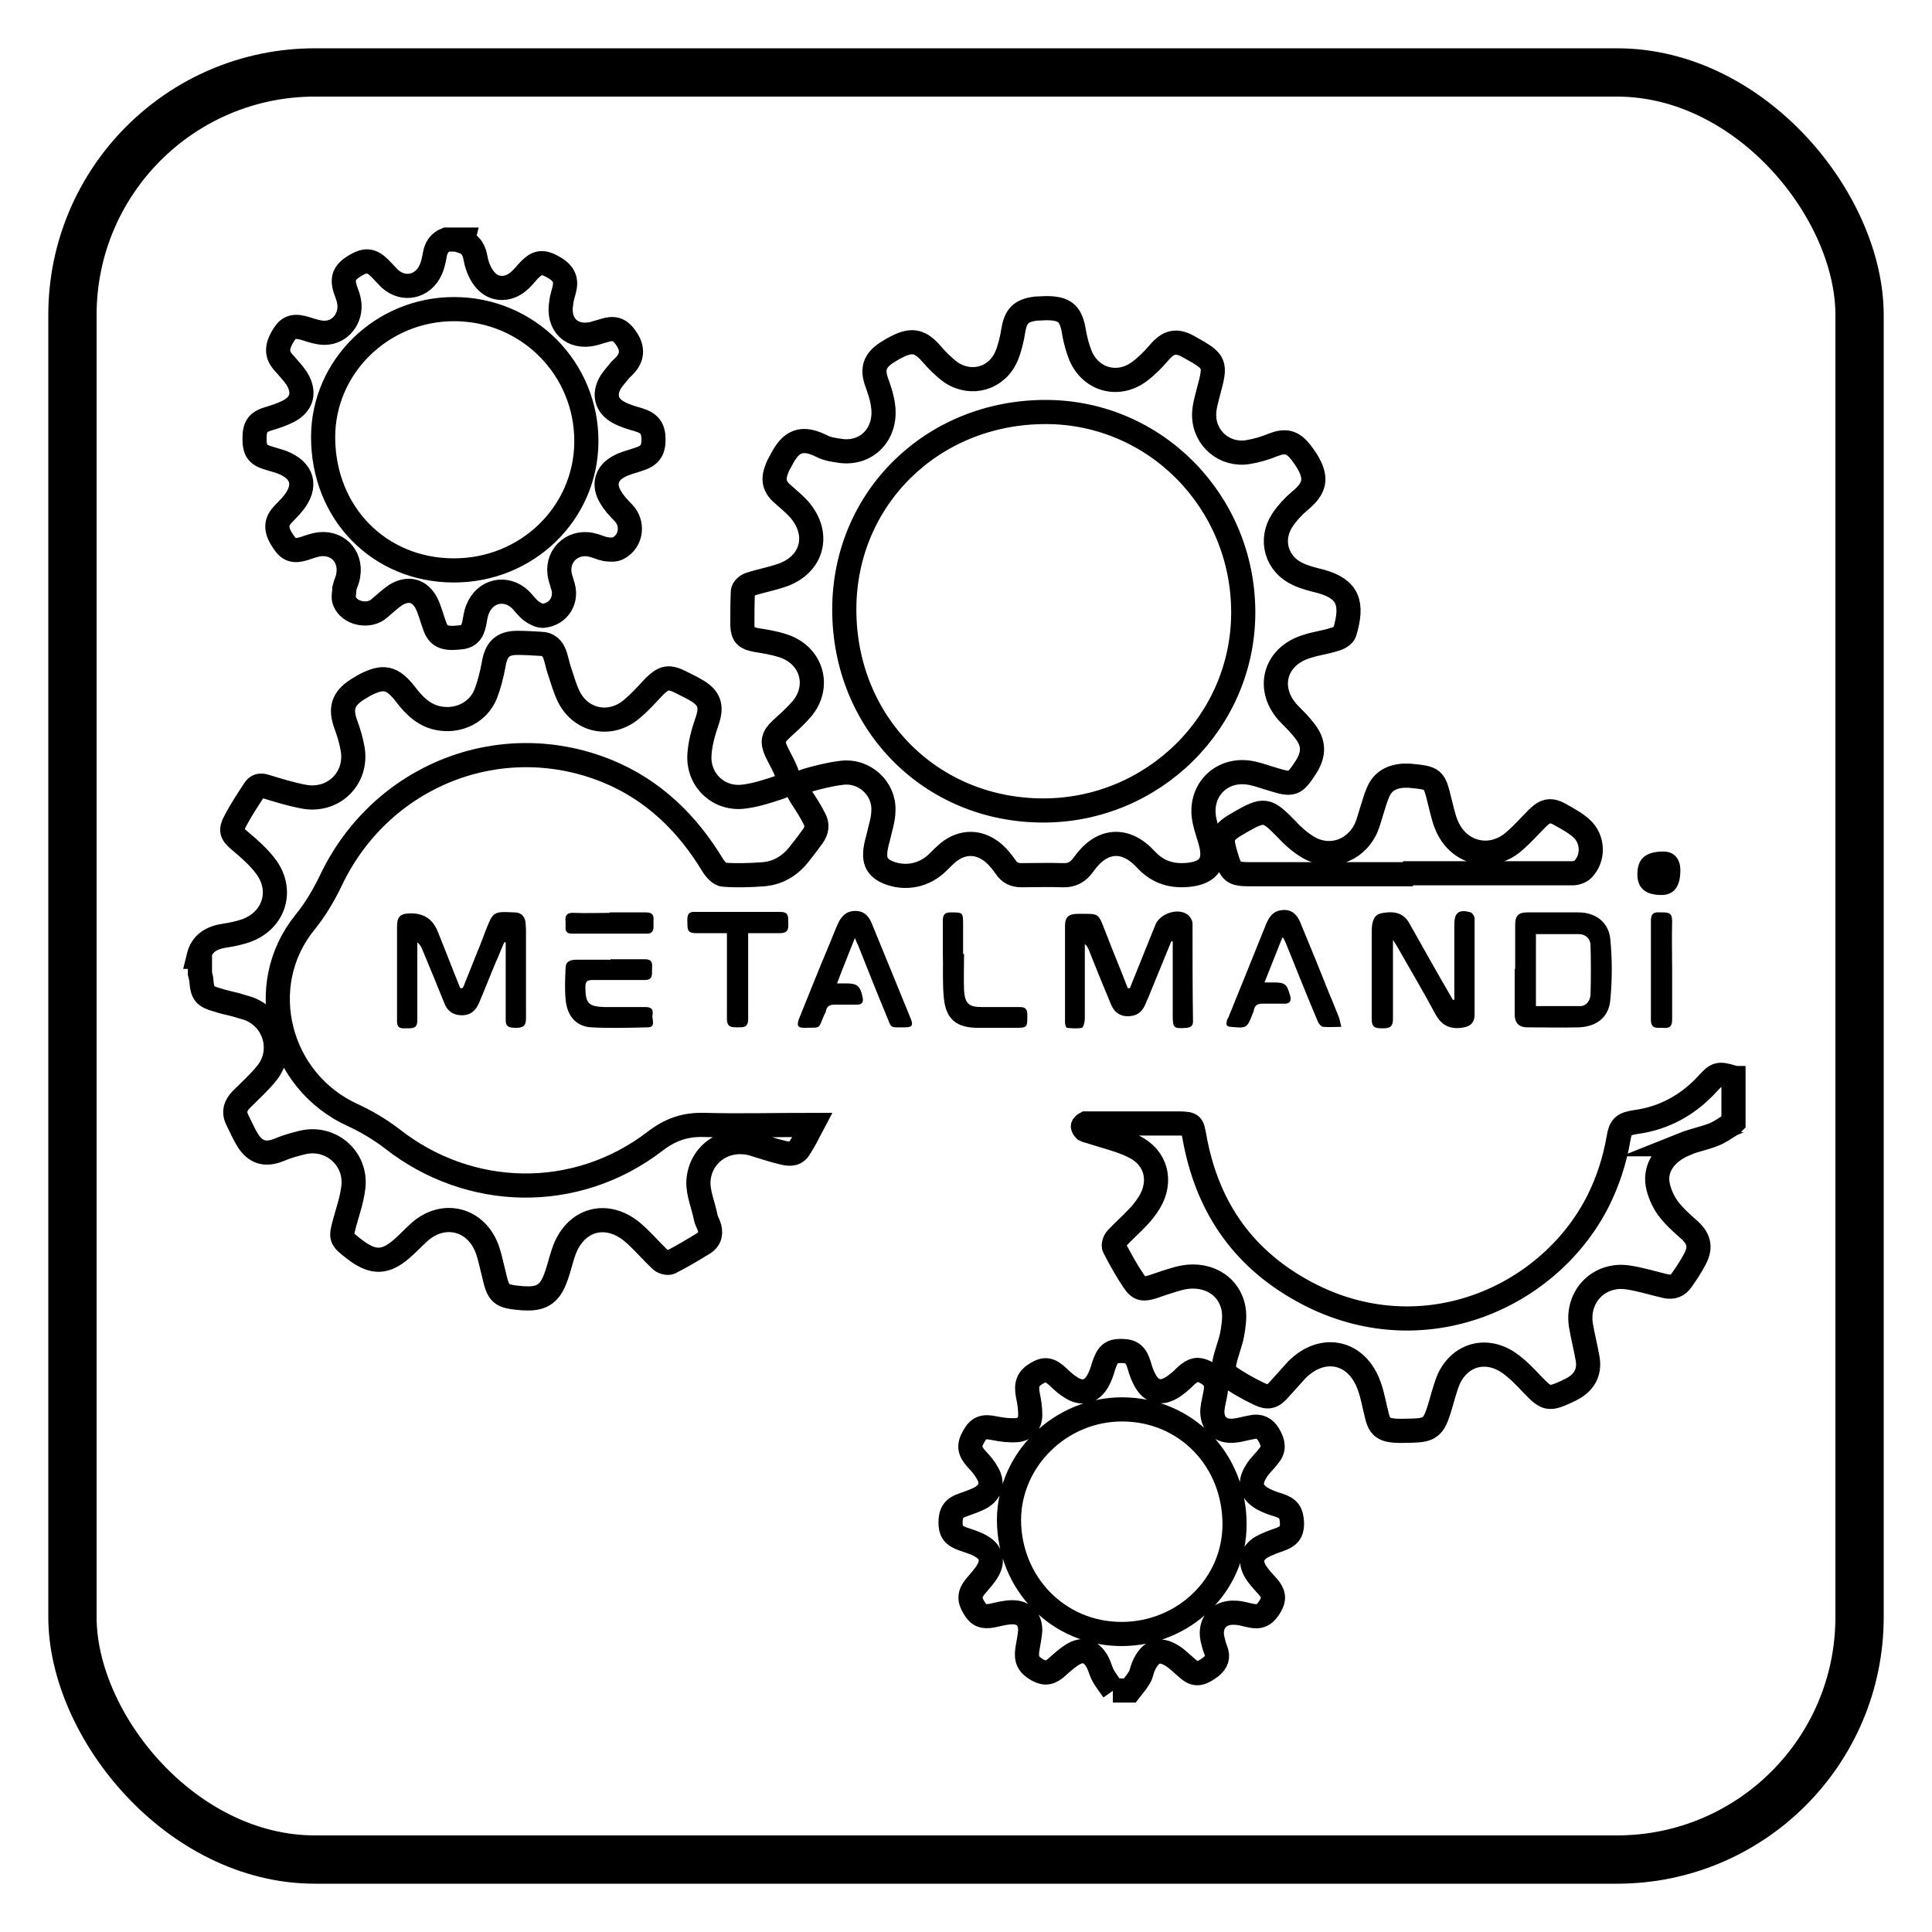 <?xml version="1.0" encoding="UTF-8"?>
<svg id="Layer_1" xmlns="http://www.w3.org/2000/svg" viewBox="0 0 40 40">
  <defs>
    <style>
      .cls-1 {
        stroke-width: .5px;
      }

      .cls-1, .cls-2 {
        fill: none;
        stroke: #000;
        stroke-miterlimit: 10;
      }
    </style>
  </defs>
  <rect class="cls-2" x="1.5" y="1.5" width="37" height="37" rx="5.02" ry="5.02"/>
  <g>
    <path class="cls-1" d="M4.11,19.81c.07-.29.28-.4.55-.44.14-.02.27-.05.4-.09.62-.2.83-.86.42-1.37-.14-.18-.32-.34-.5-.49-.19-.16-.22-.22-.1-.44.11-.21.25-.42.38-.62.06-.1.13-.11.23-.08.26.08.52.16.78.21.62.13,1.14-.37,1.03-.99-.03-.17-.08-.34-.14-.5-.12-.33-.06-.53.23-.72.05-.03.1-.06.15-.09.4-.21.58-.17.86.19.19.25.41.46.74.5.38.05.76-.14.91-.5.08-.2.13-.41.17-.62.05-.31.18-.45.49-.45.16,0,.33.01.49.02.15,0,.24.09.29.23.04.12.06.24.1.35.06.18.11.36.19.52.26.51.87.62,1.3.25.17-.14.32-.31.47-.47.2-.19.29-.21.54-.09.11.06.23.11.34.18.27.16.31.34.21.63-.08.23-.15.48-.16.72-.02.52.42.92.94.84.24-.03.48-.11.72-.19.18-.06.21-.15.14-.32-.06-.15-.14-.28-.21-.43-.09-.2-.06-.3.1-.45.14-.13.29-.26.42-.41.41-.47.22-1.13-.38-1.32-.18-.06-.37-.09-.56-.12-.2-.04-.27-.09-.28-.3,0-.23,0-.47.01-.7,0-.06.08-.13.14-.15.21-.07.43-.11.64-.18.66-.21.84-.86.38-1.38-.09-.1-.2-.19-.3-.28-.2-.16-.25-.31-.16-.54.02-.06.05-.12.08-.17.17-.33.36-.56.84-.32.13.07.29.09.44.11.54.05.93-.39.84-.96-.02-.15-.07-.3-.12-.44-.11-.29-.06-.47.2-.64.08-.05.16-.1.25-.14.29-.14.46-.08.67.16.12.14.26.28.41.39.42.28.95.13,1.15-.34.07-.17.11-.35.14-.53.05-.3.16-.41.46-.45.07,0,.15-.01.22-.01.4,0,.52.12.58.52.03.16.07.31.13.46.21.5.77.66,1.21.34.15-.11.29-.25.41-.39.2-.24.37-.28.64-.12.54.3.55.33.39.92-.04.16-.09.32-.09.48,0,.49.43.85.91.77.18-.03.35-.08.52-.15.26-.1.4-.06.57.15.04.05.08.11.12.17.23.37.18.58-.15.85-.13.11-.25.24-.35.39-.27.41-.12.92.33,1.12.15.07.32.11.48.15.55.16.66.45.48,1.05-.02.07-.13.13-.22.15-.18.06-.37.08-.55.14-.69.2-.87.9-.37,1.41.11.11.22.22.31.34.2.25.2.48.03.75-.24.37-.28.38-.7.25-.14-.04-.27-.09-.41-.12-.63-.14-1.13.36-.99.99.03.15.09.3.13.46.1.39-.04.6-.44.65-.35.04-.65-.04-.9-.31-.43-.47-.92-.43-1.29.09-.12.17-.25.24-.45.23-.28-.01-.56,0-.84,0-.15,0-.25-.05-.33-.17-.07-.1-.15-.2-.24-.28-.3-.26-.65-.26-.95-.02-.07.06-.14.13-.21.2-.28.28-.68.36-1.04.21-.17-.07-.27-.19-.26-.38,0-.11.03-.22.06-.33.04-.19.11-.38.11-.57.02-.46-.4-.84-.86-.78-.25.03-.49.09-.73.16-.21.06-.23.16-.11.34.1.15.19.29.27.45.07.12.05.25-.03.36-.08.11-.16.22-.25.33-.19.26-.44.43-.77.46-.27.02-.55.03-.82.01-.08,0-.18-.11-.23-.19-.53-.88-1.24-1.57-2.2-1.96-2.21-.89-4.68.1-5.71,2.27-.15.31-.32.6-.54.87-1.06,1.31-.55,3.29,1,3.99.28.13.55.29.8.48,1.61,1.27,3.82,1.31,5.45.06.31-.24.62-.35,1.01-.34.74.02,1.47,0,2.25,0-.1.19-.18.35-.28.5-.09.13-.23.1-.35.07-.21-.05-.41-.12-.61-.18-.56-.15-1.09.21-1.12.78-.01.24.1.49.15.74.01.06.04.11.06.16.06.15.04.29-.1.38-.23.14-.46.28-.7.4-.05.02-.16-.01-.2-.06-.18-.17-.34-.36-.53-.53-.56-.51-1.25-.32-1.48.4-.06.18-.1.37-.17.54-.12.31-.3.41-.63.39-.01,0-.02,0-.03,0-.47-.04-.51-.07-.61-.52-.04-.15-.07-.31-.12-.46-.22-.67-.93-.85-1.44-.37-.12.11-.23.23-.36.34-.32.27-.56.28-.9.04-.03-.02-.05-.04-.08-.06-.27-.21-.27-.22-.18-.55.06-.22.14-.45.17-.68.1-.6-.43-1.1-1.03-.97-.17.04-.35.09-.51.16-.28.11-.48.05-.64-.2-.08-.13-.14-.27-.21-.41-.09-.17-.05-.31.08-.44.18-.18.37-.35.53-.55.36-.46.16-1.13-.39-1.33-.09-.03-.18-.05-.27-.08-.13-.03-.26-.06-.38-.1-.25-.07-.3-.13-.32-.39,0-.05-.02-.1-.03-.15,0-.12,0-.23,0-.35ZM25.74,12.68c0-2.3-1.83-4.15-4.09-4.15-2.35,0-4.17,1.79-4.17,4.09,0,2.35,1.79,4.16,4.12,4.16,2.28,0,4.14-1.84,4.14-4.1Z"/>
    <path class="cls-1" d="M34.86,23.69c.2-.08.42-.12.62-.2.13-.05.25-.14.38-.22h0s.02-.02.03-.03c0-.31,0-.61,0-.92-.01,0-.02-.01-.03-.02-.27-.08-.32-.07-.5.13-.4.44-.9.72-1.49.8-.26.04-.32.09-.36.34-.08.46-.22.89-.43,1.31-1.05,2.05-3.74,3.18-6.14,1.83-1.25-.7-1.96-1.77-2.21-3.17-.05-.26-.04-.27-.3-.28-.63,0-1.26,0-1.89,0-.02,0-.05,0-.06,0-.02.01-.06.04-.06.06,0,.02.02.05.04.07.04.02.08.03.12.04.3.1.62.17.9.31.46.23.58.71.32,1.15-.07.11-.15.22-.24.31-.14.15-.3.29-.44.44-.04.04-.08.14-.05.19.12.23.25.47.4.69.12.18.2.18.4.12.17-.06.35-.12.53-.17.55-.15,1.05.12,1.14.63.03.17,0,.36-.03.53-.04.2-.12.38-.16.58-.02.08,0,.22.05.26.21.15.44.28.67.39.19.09.28.06.42-.1.12-.13.24-.27.36-.4.54-.54,1.25-.38,1.5.34.07.19.1.39.15.58.05.24.13.32.37.34.13.01.25,0,.38,0,.35-.01.43-.08.54-.42.07-.22.12-.45.21-.66.24-.5.77-.64,1.23-.33.19.13.35.3.51.47.28.29.33.3.7.13.03-.02.07-.03.1-.05.25-.13.38-.34.33-.63-.04-.23-.1-.46-.14-.7-.09-.6.39-1.08.99-.98.26.04.51.12.77.18.14.03.25-.01.33-.13.1-.14.19-.28.27-.43.14-.26.08-.44-.14-.63-.15-.13-.3-.27-.42-.43-.1-.14-.18-.32-.21-.49-.06-.35.16-.66.56-.83Z"/>
    <path class="cls-1" d="M9.58,5c.18.06.24.19.27.37.03.15.1.32.2.43.18.21.47.21.68.03.09-.07.16-.17.24-.25.15-.15.26-.17.45-.07.23.12.31.25.27.45-.02.1-.06.2-.07.31-.08.45.22.74.66.64.08-.02.16-.05.24-.07.19-.06.31-.02.42.13.15.2.16.37.05.53-.04.06-.1.11-.15.16-.06.08-.13.15-.19.24-.16.26-.1.5.16.64.13.07.27.11.41.15.23.07.31.18.31.41,0,.23-.08.34-.31.41-.14.05-.29.08-.41.15-.26.14-.32.38-.17.63.07.12.16.22.26.32.22.22.18.59-.1.74-.07.04-.17.03-.26.02-.1-.02-.2-.07-.3-.09-.41-.09-.75.26-.64.67.01.05.03.09.04.14.12.31-.06.63-.4.66-.08,0-.17-.05-.24-.1-.09-.07-.15-.16-.23-.24-.3-.28-.73-.18-.88.2-.04.09-.05.19-.07.29-.04.2-.12.29-.33.3-.29.03-.42-.03-.49-.24-.06-.16-.1-.33-.17-.47-.14-.27-.38-.33-.64-.17-.12.08-.22.18-.33.27-.21.2-.63.12-.73-.15-.03-.07,0-.17,0-.26.02-.09.07-.18.08-.27.07-.41-.25-.72-.66-.63-.09.02-.17.05-.26.08-.2.06-.31.03-.42-.14-.16-.23-.17-.39-.03-.55.07-.08.16-.16.23-.25.29-.36.2-.68-.23-.85-.08-.03-.17-.05-.26-.08-.25-.07-.31-.16-.31-.41,0-.26.07-.35.32-.42.13-.04.25-.08.37-.14.3-.15.36-.4.18-.69-.07-.1-.15-.19-.23-.28-.19-.19-.2-.35-.04-.61.11-.18.23-.21.48-.13.12.04.25.08.37.08.33,0,.56-.31.51-.63-.01-.08-.04-.16-.07-.24-.09-.25-.04-.38.19-.52.22-.13.34-.12.52.06.07.07.13.14.2.21.29.26.69.17.85-.19.04-.09.06-.19.08-.29.02-.15.09-.27.24-.33h.35ZM9.4,11.81c1.51,0,2.73-1.18,2.74-2.66.01-1.52-1.21-2.75-2.74-2.75-1.49,0-2.71,1.19-2.71,2.65,0,1.57,1.16,2.76,2.71,2.76Z"/>
    <path class="cls-1" d="M23.05,35c-.07-.1-.14-.19-.2-.29-.06-.1-.08-.22-.14-.32-.13-.22-.3-.26-.51-.13-.11.07-.2.15-.3.24-.15.14-.26.16-.41.08-.2-.11-.25-.22-.22-.43.02-.13.05-.26.06-.39,0-.24-.13-.38-.37-.38-.14,0-.28.04-.42.07-.18.03-.28,0-.37-.16-.11-.17-.1-.29.02-.44.09-.11.2-.22.27-.35.1-.18.06-.36-.12-.47-.12-.08-.27-.12-.41-.17-.19-.07-.25-.15-.25-.34,0-.2.07-.3.25-.36.13-.05.27-.09.39-.16.19-.12.24-.29.13-.49-.06-.11-.14-.21-.23-.3-.15-.17-.17-.28-.06-.47.1-.18.2-.22.43-.17.15.03.3.05.45.04.18-.01.29-.13.29-.32,0-.14-.02-.27-.05-.41-.04-.22,0-.34.19-.45.17-.1.27-.08.45.09.08.08.16.15.26.21.22.14.42.09.55-.14.05-.09.09-.2.12-.31.08-.24.15-.31.36-.31.22,0,.31.07.38.31.03.11.07.22.13.32.12.21.31.26.52.14.12-.07.22-.16.32-.26.15-.13.24-.15.4-.07.18.1.24.21.21.4-.02.13-.06.26-.07.39-.01.28.17.45.45.42.12-.01.24-.05.36-.07.16-.04.28.02.36.16.1.17.11.3,0,.43-.08.11-.19.2-.26.32-.16.25-.11.44.15.58.1.05.2.09.31.12.21.07.27.15.28.38,0,.19-.07.27-.27.34-.12.04-.25.09-.36.15-.2.12-.25.3-.13.5.07.12.17.22.26.32.12.14.14.25.05.4-.11.19-.22.24-.4.2-.11-.02-.22-.06-.33-.06-.33-.02-.53.21-.47.53.02.08.04.17.07.24.06.15.02.25-.1.35-.2.15-.31.17-.44.07-.1-.08-.19-.17-.29-.25-.31-.23-.52-.17-.67.18-.03.07-.04.16-.08.22-.06.1-.13.18-.2.27h-.35ZM23.23,29.18c-1.27,0-2.33,1.03-2.34,2.28,0,1.32,1.02,2.37,2.33,2.37,1.29,0,2.34-1.01,2.34-2.27,0-1.34-1.01-2.38-2.33-2.38Z"/>
    <path class="cls-1" d="M29.14,18.1c-1.09,0-2.18,0-3.27,0-.35,0-.39-.05-.49-.39-.11-.38-.11-.46.3-.69.49-.28.55-.27.94.13.13.14.27.27.43.37.45.29,1,.12,1.23-.37.05-.11.08-.24.12-.36.04-.12.07-.24.12-.36.09-.24.27-.35.53-.37.04,0,.08,0,.13,0,.51.05.51.05.63.54.04.15.07.31.13.46.24.62.94.79,1.43.34.16-.14.3-.3.45-.45.18-.18.29-.2.51-.07.14.08.29.16.41.27.25.22.26.62.03.85-.05.05-.14.08-.21.08-1.13,0-2.27,0-3.4,0h0Z"/>
    <path d="M9.59,20.44c.1-.25.2-.5.3-.75.06-.14.11-.28.16-.41.16-.41.16-.41.6-.39.13,0,.21.07.23.2,0,.05.01.11.01.16,0,.61,0,1.23,0,1.84,0,.16-.07.19-.21.19-.14,0-.22-.02-.21-.19,0-.47,0-.94,0-1.41,0-.06,0-.11,0-.17-.01,0-.02,0-.03,0-.06.13-.11.27-.17.4-.12.28-.23.57-.35.85-.07.16-.17.26-.36.26-.18,0-.3-.09-.36-.25-.15-.37-.3-.74-.46-1.12-.02-.05-.05-.1-.1-.14,0,.14,0,.27,0,.41,0,.4,0,.8,0,1.21,0,.16-.09.16-.21.16-.11,0-.21.02-.21-.15,0-.65,0-1.3,0-1.95,0-.22.07-.28.29-.28q.4,0,.55.37c.16.39.31.79.47,1.18.01,0,.03,0,.04,0Z"/>
    <path d="M23.4,20.44c.17-.43.35-.86.52-1.29.09-.23.45-.36.66-.22.06.04.11.13.11.19,0,.68,0,1.36.01,2.03,0,.08-.04.12-.13.13-.27.02-.29.01-.29-.26,0-.46,0-.92,0-1.38v-.15s-.02,0-.03,0c-.15.37-.3.73-.45,1.1-.03.07-.06.14-.09.21-.07.16-.18.24-.36.24-.18,0-.29-.1-.35-.25-.16-.38-.31-.75-.46-1.13-.02-.04-.03-.08-.08-.11,0,.05,0,.11,0,.16,0,.46,0,.92,0,1.38,0,.07-.03.18-.06.19-.1.02-.21.01-.31,0-.02,0-.04-.07-.04-.11,0-.67,0-1.33,0-2,0-.19.08-.25.27-.25.45,0,.41-.03.57.38.15.39.31.77.46,1.16.01,0,.03,0,.04,0Z"/>
    <path d="M30.11,20.68c0-.51,0-1.02,0-1.54,0-.25.1-.32.34-.25.03.01.08.08.08.12,0,.66,0,1.32,0,1.99,0,.19-.1.26-.28.28-.24.03-.41-.06-.53-.28-.25-.47-.52-.92-.78-1.38-.02-.04-.05-.08-.1-.16,0,.1,0,.15,0,.21,0,.48,0,.95,0,1.43,0,.18-.09.19-.23.19-.15,0-.21-.03-.21-.19,0-.6,0-1.21,0-1.81,0-.24.06-.35.19-.38.28-.06.47,0,.58.19.3.53.6,1.07.91,1.6.01,0,.02,0,.03,0Z"/>
    <path d="M31.37,20.06c0-.31,0-.61,0-.92,0-.18.07-.25.25-.25.35,0,.71,0,1.06,0,.36,0,.63.21.66.56.04.41.04.83,0,1.25-.03.36-.28.55-.64.57-.36.01-.72,0-1.08,0-.17,0-.26-.09-.26-.27,0-.31,0-.62,0-.94ZM31.8,19.33v1.5c.31,0,.62,0,.92,0,.12,0,.2-.11.21-.23.01-.34.01-.69,0-1.03,0-.13-.1-.23-.24-.23-.29,0-.58,0-.88,0Z"/>
    <path d="M17.7,19.42c-.13.33-.25.62-.37.94.08,0,.13,0,.18,0,.24,0,.3.05.35.29.02.1-.01.15-.12.15-.15,0-.31,0-.46,0-.1,0-.16.03-.18.13,0,.03-.02.05-.03.07-.14.32-.05.27-.42.28-.15,0-.15-.06-.11-.18.21-.52.42-1.05.64-1.57.06-.14.11-.28.17-.41.07-.15.17-.26.36-.26.18,0,.28.11.34.26.27.66.54,1.32.81,1.98.05.13.02.17-.12.17-.34,0-.27.03-.39-.25-.2-.48-.39-.96-.58-1.44-.02-.04-.04-.08-.07-.16Z"/>
    <path d="M26.55,19.41c-.13.33-.25.63-.37.93.07,0,.12,0,.17,0,.26,0,.29.03.36.27.03.11,0,.17-.11.17-.15,0-.31,0-.46,0-.1,0-.16.03-.18.13,0,.03-.02.06-.03.09-.11.29-.13.29-.44.26-.09,0-.11-.04-.09-.12,0-.03.02-.05.03-.07.26-.64.52-1.28.78-1.93.06-.14.13-.26.29-.29.2-.04.34.04.43.27.2.48.4.97.59,1.45.07.16.13.32.2.49.02.06.03.12.05.2-.14,0-.26.01-.37,0-.05,0-.1-.07-.12-.12-.22-.52-.43-1.05-.64-1.57-.02-.04-.03-.08-.07-.15Z"/>
    <path d="M15.06,19.32c-.24,0-.45,0-.66,0-.2,0-.16-.13-.17-.25,0-.12.01-.2.17-.19.58,0,1.16,0,1.75,0,.16,0,.17.07.17.19,0,.12.03.25-.17.25-.21,0-.42,0-.66,0,0,.08,0,.14,0,.2,0,.52,0,1.05,0,1.57,0,.18-.08.18-.22.18-.13,0-.22,0-.22-.18,0-.52,0-1.04,0-1.56,0-.06,0-.13,0-.22Z"/>
    <path d="M12.64,19.86c.24,0,.48,0,.71,0,.18,0,.15.11.15.22,0,.11.01.21-.15.21-.36,0-.72,0-1.08,0-.11,0-.15.03-.15.14,0,.34.06.41.4.42.28,0,.56,0,.84,0,.12,0,.17.04.15.16-.02.09.08.26-.1.26-.39.01-.78.02-1.17,0-.31-.02-.5-.23-.53-.58-.02-.22-.01-.43,0-.65,0-.14.11-.17.22-.17.24,0,.48,0,.71,0Z"/>
    <path d="M19.96,19.75c0,.25-.01.51,0,.76.02.27.1.34.37.34.26,0,.52,0,.78,0,.12,0,.16.04.16.16,0,.27,0,.27-.26.27-.25,0-.51,0-.76,0-.45,0-.67-.18-.71-.63-.03-.31-.01-.62-.02-.94,0-.22,0-.43,0-.65,0-.12.04-.17.16-.17.26,0,.26,0,.26.26,0,.2,0,.4,0,.6,0,0,0,0,.01,0Z"/>
    <path d="M34.62,20.09c0,.34,0,.68,0,1.02,0,.17-.08.18-.21.17-.12,0-.23.02-.23-.17,0-.68,0-1.37,0-2.05,0-.2.12-.17.24-.17.14,0,.2.02.2.18-.01.34,0,.68,0,1.02Z"/>
    <path d="M12.62,18.89c.25,0,.5,0,.75,0,.12,0,.17.04.16.16,0,.05,0,.1,0,.14,0,.09-.04.14-.13.14-.52,0-1.04,0-1.56,0-.09,0-.14-.04-.13-.13,0-.04,0-.07,0-.11-.02-.14.03-.2.18-.19.24.01.49,0,.73,0Z"/>
    <path d="M33.9,18.1c0-.32.17-.47.54-.47.22,0,.35.15.35.39,0,.33-.13.51-.39.51-.33,0-.5-.14-.5-.43Z"/>
  </g>
</svg>